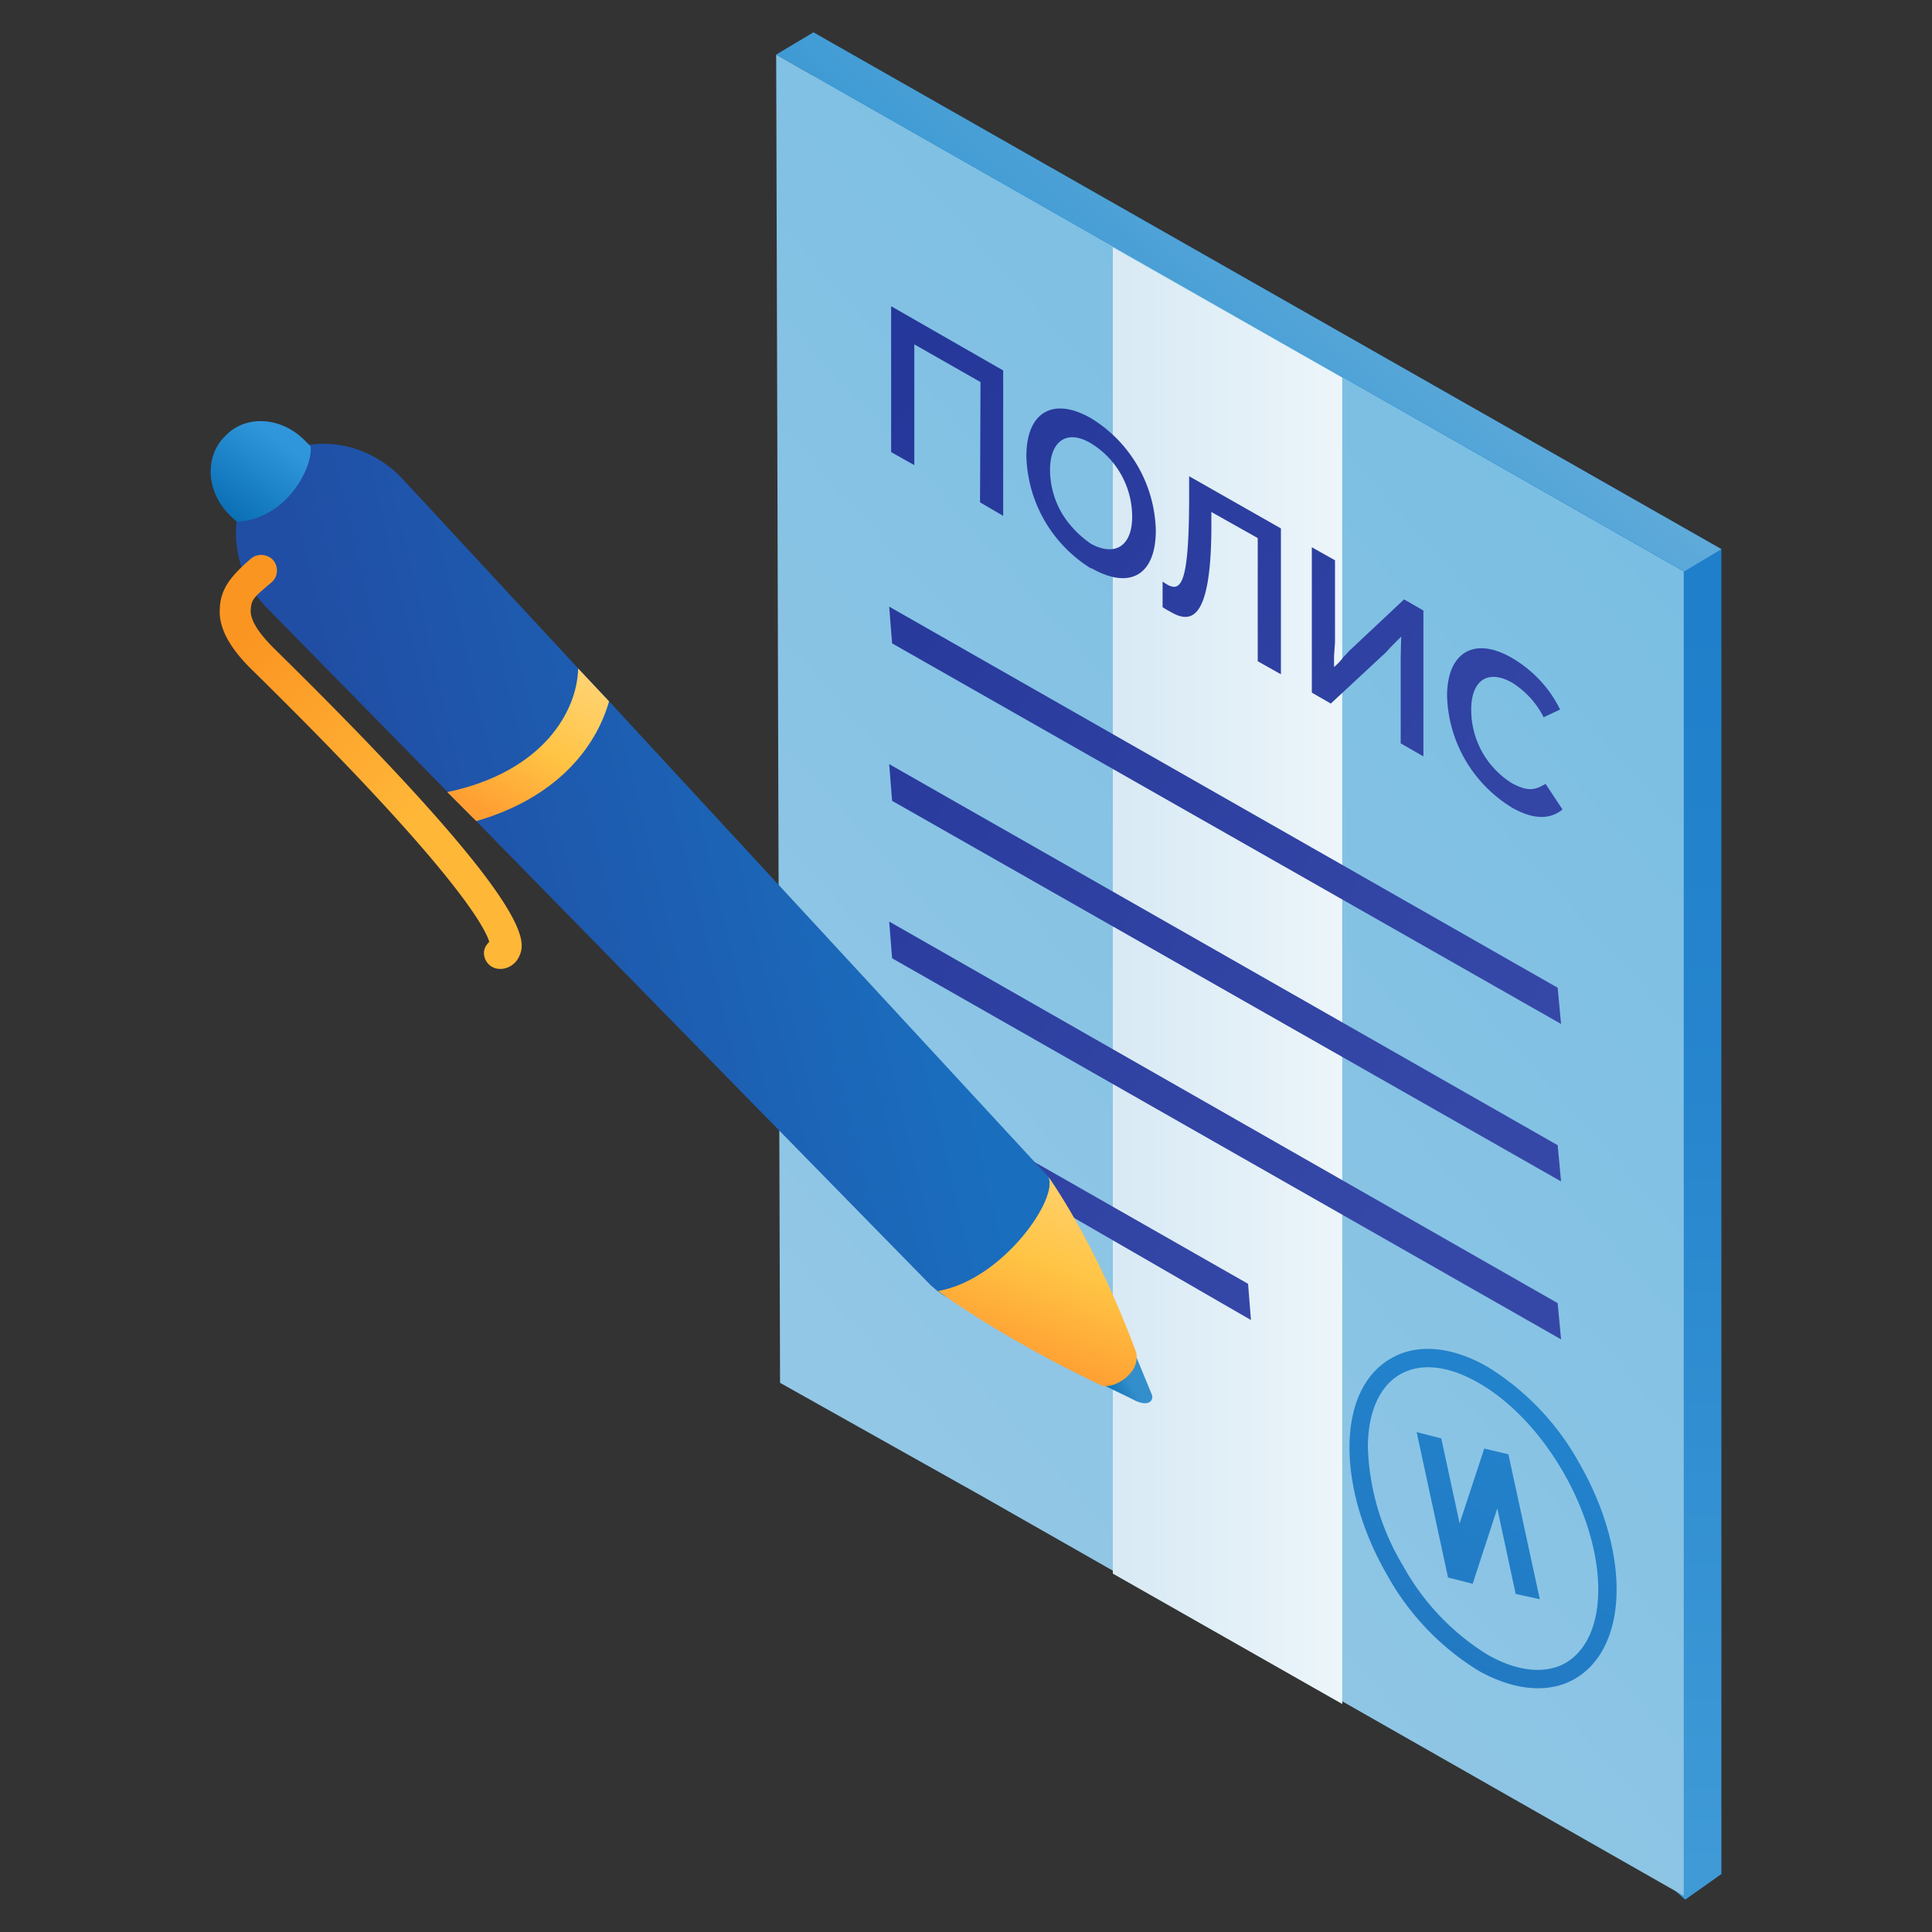 <svg xmlns="http://www.w3.org/2000/svg" fill="none" viewBox="0 0 40 40">
  <rect x="0" y="0" width="40" height="40" fill="#333333" stroke="none"/>
  <path fill="url(#a)" d="M16.84 23.12V.67l18.8 10.7V38.8l-.75.53"/>
  <path fill="url(#b)" d="m16.15 28.63-.08-27.5 18.79 10.7v27.42l-14.54-8.28-4.17-2.34Z"/>
  <path fill="url(#c)" d="m23.04 5.12 4.75 2.7v27.46l-4.75-2.7V5.12Z"/>
  <path fill="url(#d)" fill-rule="evenodd" d="M28.32 29.97c0-.79.28-1.29.66-1.51.39-.23.95-.22 1.63.17.67.38 1.3 1.06 1.75 1.84.45.78.73 1.66.73 2.44s-.28 1.28-.66 1.51c-.39.23-.96.22-1.63-.16a5 5 0 0 1-1.75-1.84 5.07 5.07 0 0 1-.73-2.45Zm2.48-1.67c-.75-.43-1.47-.49-2.01-.17-.55.32-.85.97-.85 1.84 0 .87.3 1.81.78 2.64a5.39 5.39 0 0 0 1.89 1.98c.75.42 1.47.48 2.01.16.54-.32.85-.98.85-1.84 0-.86-.3-1.8-.78-2.63a5.42 5.42 0 0 0-1.89-1.98Zm-.82 4.36-.65-3.01.51.13.38 1.76.51-1.55.5.12.65 3-.5-.11-.38-1.77-.51 1.56-.51-.13Z" clip-rule="evenodd"/>
  <path fill="url(#e)" d="m16.07 1.13.77-.46 18.8 10.7-.77.46-18.8-10.7Z"/>
  <path fill="url(#f)" fill-rule="evenodd" d="m20.29 10.4.48.28V7.67l-2.32-1.33v3.02l.48.27v-2.5l1.37.78-.01 2.5Zm2.3.86c-.25-.17-.47-.4-.62-.66a1.79 1.79 0 0 1-.23-.87c0-.6.35-.85.85-.55a1.78 1.78 0 0 1 .85 1.52c0 .6-.35.83-.85.56Zm0 .5c.8.46 1.34.15 1.34-.78a2.8 2.8 0 0 0-1.34-2.32c-.8-.46-1.34-.11-1.34.78a2.82 2.82 0 0 0 1.34 2.33Zm3.93 2.2-.48-.27v-2.55l-.96-.54v.4c-.02 1.8-.4 1.93-.84 1.67a1.42 1.42 0 0 1-.17-.1v-.53c.36.26.54.18.55-1.66v-.52l1.9 1.08v3.02Zm1.04.6 1.13-1.05.14-.15.18-.18-.01.44v1.77l.47.27v-3.02l-.4-.23-1.13 1.06-.13.14c-.06.08-.14.16-.19.2v-.23l.02-.28v-1.7l-.48-.27v3.01l.4.23Zm4.79 2.2c-.26.21-.6.21-1.03-.03a2.8 2.8 0 0 1-1.36-2.32c0-.88.54-1.25 1.34-.79.43.25.78.62 1 1.07l-.34.16a1.8 1.8 0 0 0-.66-.72c-.5-.28-.84-.04-.84.56a1.79 1.79 0 0 0 .85 1.53c.34.18.48.13.69.01l.35.53ZM25.9 27.33l-6.98-4.03-.06-.7 6.98 3.98.06.75Zm-7.43-7.49 13.85 7.89-.07-.75-13.84-7.9.06.76Zm13.85 4.62-13.85-7.88-.06-.76 13.84 7.89.07.75ZM18.47 13.32l13.85 7.88-.07-.75-13.84-7.89.06.76Z" clip-rule="evenodd"/>
  <path fill="url(#g)" d="m23.45 27.91.4.97c.04.13-.09.27-.42.08l-.6-.29s-.08-.66.62-.76Z"/>
  <path fill="url(#h)" d="M21.02 26.22c-.5.61-.95.95-1.51.58l-.1-.07-.14-.12-9.4-9.6-.6-.61-3.72-3.79a2.33 2.33 0 0 1-.55-.87c-.1-.31-.14-.64-.1-.95a1.75 1.75 0 0 1 1.5-1.58c.67-.1 1.4.14 1.93.7l3.65 3.94.63.67 9.09 9.84.01.02c.08.07.12.15.16.22.23.52-.35 1.01-.85 1.62Z"/>
  <path fill="url(#i)" d="M21.7 24.36s.95 1.28 1.82 3.63c.11.45-.47.77-.7.7 0 0-1.82-.83-3.4-1.96 1.36-.24 2.52-1.95 2.28-2.37Z"/>
  <path fill="url(#j)" d="M6.43 9.24c.06.41-.49 1.52-1.53 1.56l-.13-.12c-.5-.48-.55-1.23-.1-1.66.42-.44 1.16-.39 1.64.1l.12.12Z"/>
  <path fill="url(#k)" d="M10.4 20.06h-.06a.33.33 0 0 1-.32-.33c0-.1.05-.17.11-.23-.09-.3-.71-1.5-4.87-5.59-.5-.48-.73-.9-.71-1.29.01-.43.23-.69.64-1.05.14-.12.34-.1.46.02.12.14.11.34-.02.46-.39.33-.43.36-.44.6 0 .2.17.47.52.81 5.46 5.37 5.17 6.04 5.04 6.34a.44.44 0 0 1-.36.26Z"/>
  <path fill="url(#l)" d="M12.61 14.52c-.27.95-1.08 2-2.75 2.48l-.6-.6c1.99-.42 2.69-1.68 2.71-2.56l.64.68Z"/>
  <defs>
    <linearGradient id="a" x1="26.28" x2="26.25" y1="38.68" y2="12.62" gradientUnits="userSpaceOnUse">
      <stop stop-color="#3F9AD6"/>
      <stop offset=".62" stop-color="#2685CD"/>
      <stop offset="1" stop-color="#1F7FCA"/>
    </linearGradient>
    <linearGradient id="b" x1="54.45" x2="14.71" y1="-5.03" y2="30.5" gradientUnits="userSpaceOnUse">
      <stop offset=".05" stop-color="#62B6E0"/>
      <stop offset="1" stop-color="#96C8E6"/>
    </linearGradient>
    <linearGradient id="c" x1="23.29" x2="28.06" y1="20.2" y2="20.2" gradientUnits="userSpaceOnUse">
      <stop stop-color="#D9EAF5"/>
      <stop offset="1" stop-color="#EDF6FA"/>
    </linearGradient>
    <linearGradient id="d" x1="31.99" x2="23.66" y1="29.87" y2="44.43" gradientUnits="userSpaceOnUse">
      <stop stop-color="#2282CB"/>
      <stop offset="1" stop-color="#2163AE"/>
    </linearGradient>
    <linearGradient id="e" x1="28.96" x2="21.84" y1="2.8" y2="10.91" gradientUnits="userSpaceOnUse">
      <stop stop-color="#6CB1DC"/>
      <stop offset="1" stop-color="#288FD0"/>
    </linearGradient>
    <linearGradient id="f" x1="26.25" x2="4.25" y1="28.9" y2="12.01" gradientUnits="userSpaceOnUse">
      <stop stop-color="#3648A7"/>
      <stop offset="1" stop-color="#1D3094"/>
    </linearGradient>
    <linearGradient id="g" x1="22.88" x2="23.55" y1="29.23" y2="28.89" gradientUnits="userSpaceOnUse">
      <stop stop-color="#0065AB"/>
      <stop offset="1" stop-color="#338ECC"/>
    </linearGradient>
    <linearGradient id="h" x1="9.41" x2="20.53" y1="24.91" y2="22.22" gradientUnits="userSpaceOnUse">
      <stop stop-color="#204EA5"/>
      <stop offset=".96" stop-color="#1A6EBE"/>
    </linearGradient>
    <linearGradient id="i" x1="19.96" x2="21.42" y1="27.71" y2="23.63" gradientUnits="userSpaceOnUse">
      <stop stop-color="#FF9F33"/>
      <stop offset=".46" stop-color="#FFC444"/>
      <stop offset="1" stop-color="#FFD477"/>
    </linearGradient>
    <linearGradient id="j" x1="4.48" x2="5.86" y1="11.11" y2="9.17" gradientUnits="userSpaceOnUse">
      <stop stop-color="#0065AB"/>
      <stop offset="1" stop-color="#3096DC"/>
    </linearGradient>
    <linearGradient id="k" x1="4.27" x2="7.88" y1="14.03" y2="17.65" gradientUnits="userSpaceOnUse">
      <stop stop-color="#FB9522"/>
      <stop offset="1" stop-color="#FFB738"/>
    </linearGradient>
    <linearGradient id="l" x1="9.75" x2="11.47" y1="16.61" y2="13.43" gradientUnits="userSpaceOnUse">
      <stop stop-color="#FF9F33"/>
      <stop offset=".46" stop-color="#FFC444"/>
      <stop offset="1" stop-color="#FFD477"/>
    </linearGradient>
  </defs>
</svg>

